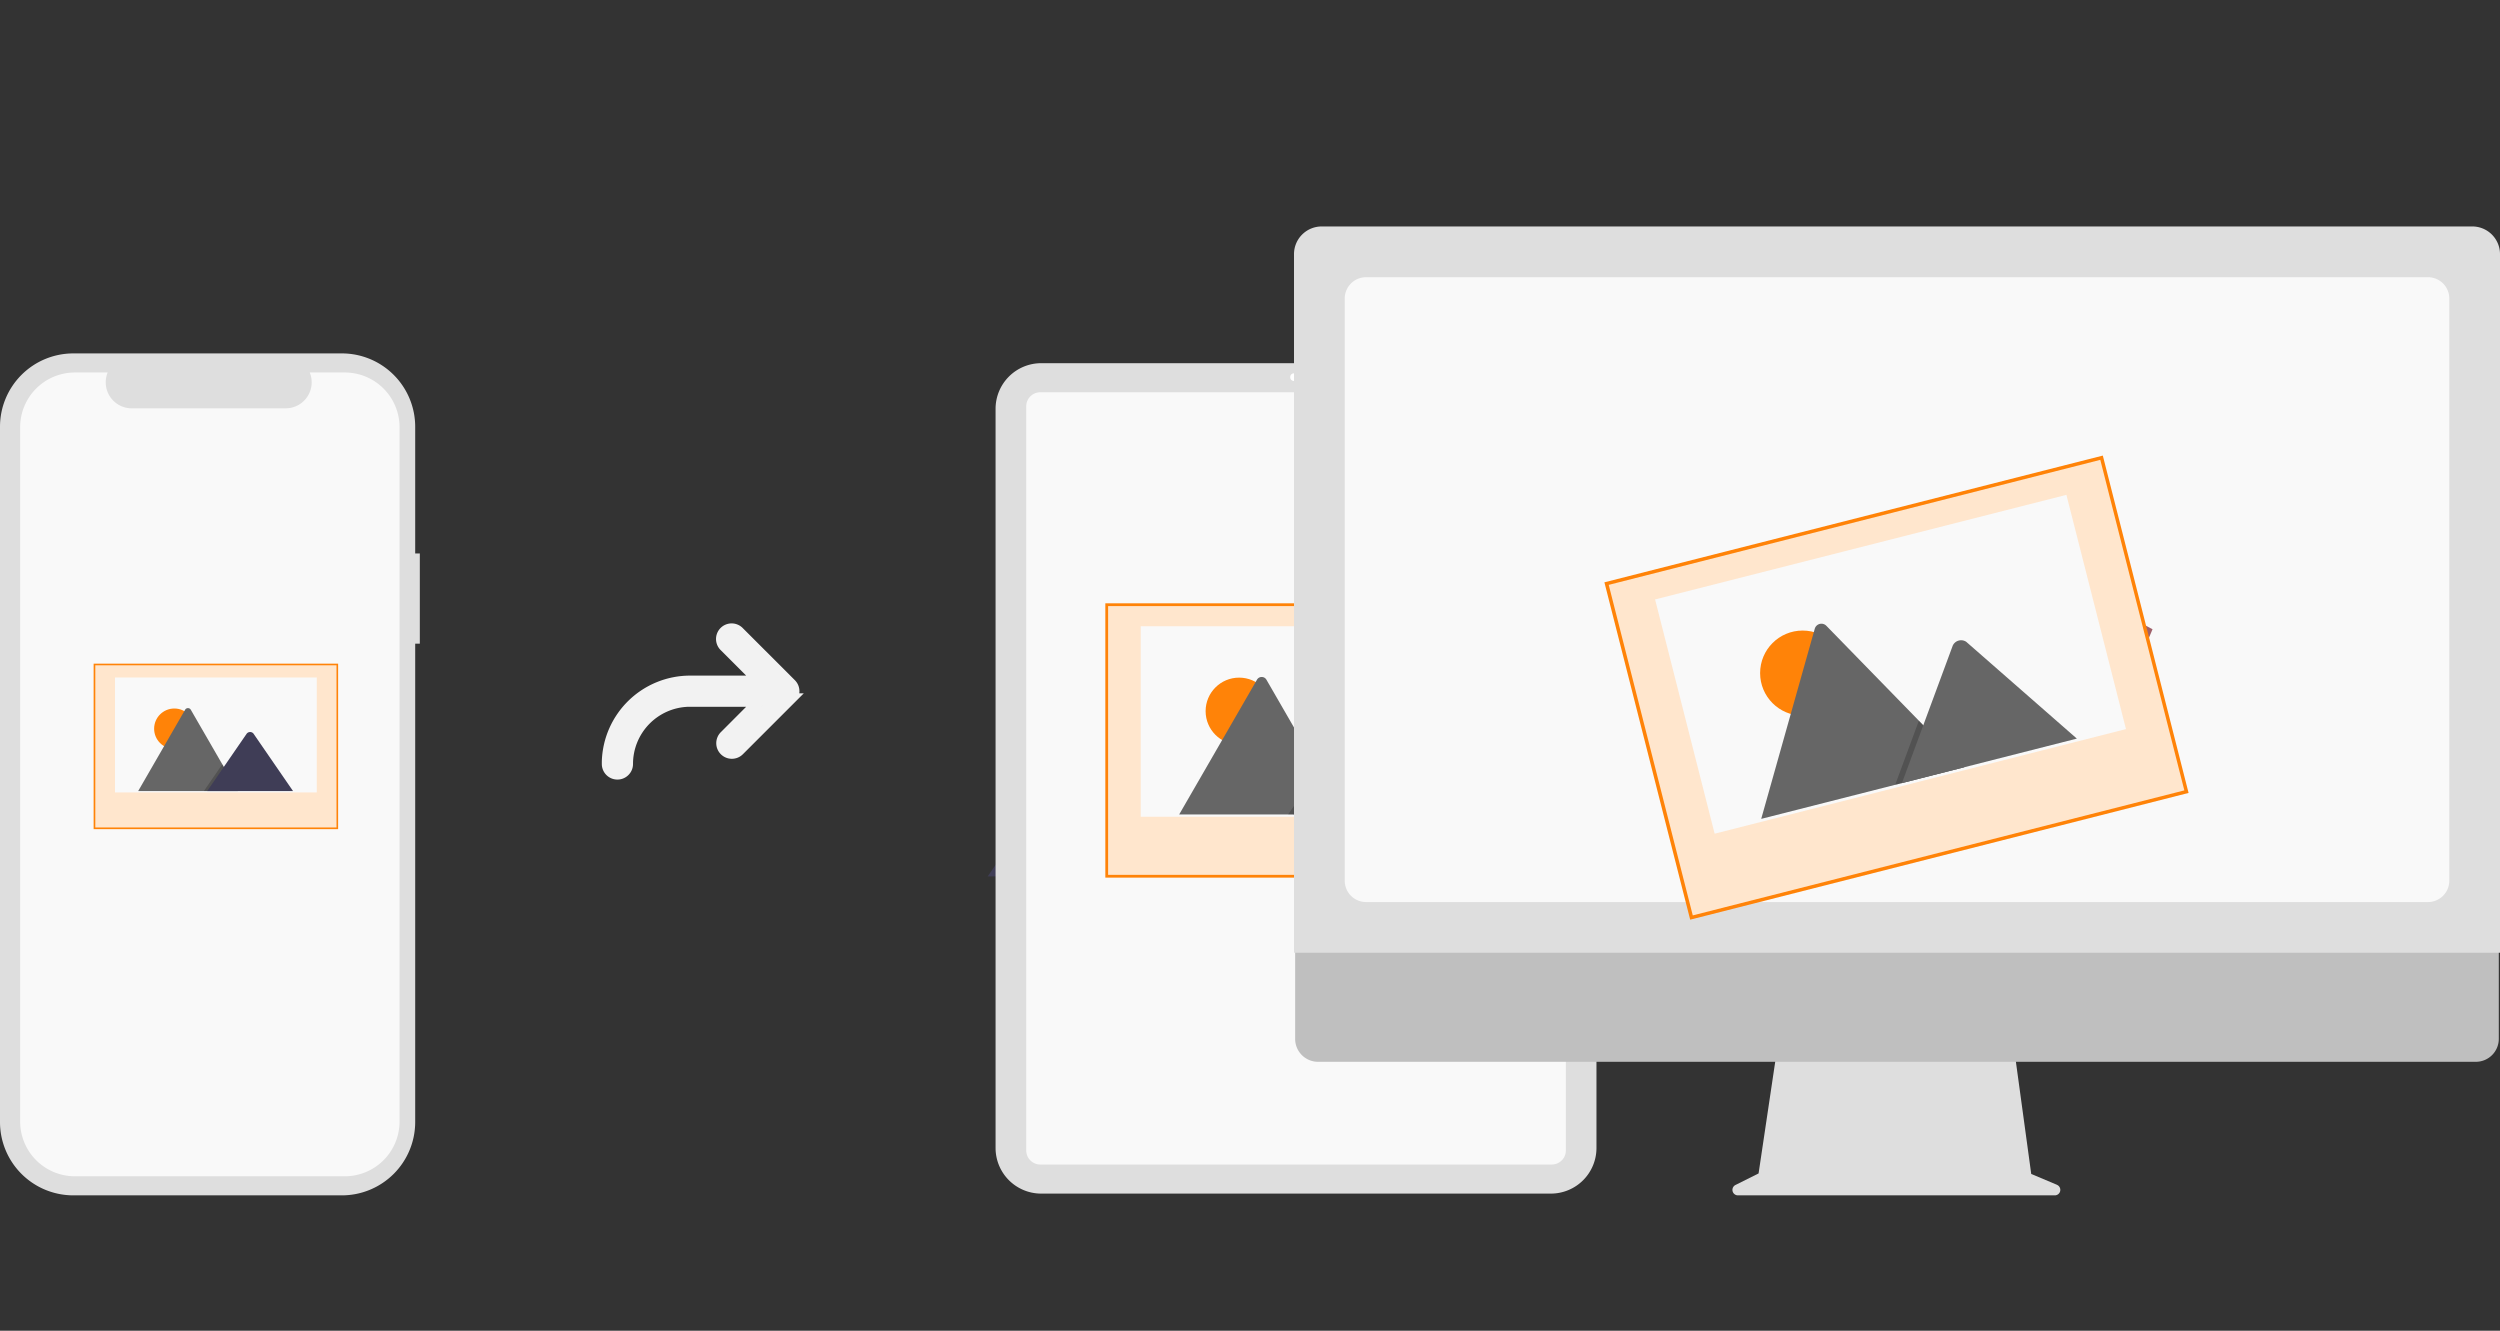<svg xmlns="http://www.w3.org/2000/svg" width="240.465" height="128" viewBox="0 0 240.465 128">
    <rect x="0" y="0" width="240.465" height="128" fill="#333333" stroke="none"/>
    <g data-name="Group 5631">
        <path data-name="Path 9233" d="M14.3 16.294a1 1 0 0 0 1.415 1.414l5-5a1 1 0 0 0 0-1.413l-5-5A1 1 0 1 0 14.3 7.707L17.59 11H11a8 8 0 0 0-8 7.75V19a1 1 0 0 0 2 0 6 6 0 0 1 5.775-6h6.811L14.3 16.294z" transform="translate(55.387 54.484)" style="fill:#f2f2f2;stroke:#f2f2f2"/>
        <g data-name="Group 5629" transform="translate(16046 15344.27)">
            <path data-name="Path 9196" d="M266.831 384.173h-.445v-12.19a7.055 7.055 0 0 0-7.055-7.055h-25.826a7.055 7.055 0 0 0-7.055 7.055v66.874a7.055 7.055 0 0 0 7.055 7.055h25.826a7.055 7.055 0 0 0 7.055-7.055V392.85h.445z" transform="translate(-16272.45 -15675.205)" style="fill:#dedede"/>
            <path data-name="Path 9197" d="M265.2 372.032h-3.371a2.5 2.5 0 0 1-2.318 3.448h-14.8a2.5 2.5 0 0 1-2.318-3.448h-3.149a5.269 5.269 0 0 0-5.269 5.269v66.776a5.269 5.269 0 0 0 5.269 5.269H265.2a5.269 5.269 0 0 0 5.269-5.269V377.3a5.269 5.269 0 0 0-5.269-5.268z" transform="translate(-16278.037 -15680.474)" style="fill:#f9f9f9"/>
            <path data-name="Rectangle 2992" transform="translate(-16036.913 -15280.354)" style="fill:#ffe6cd" d="M0 0h23.356v15.757H0z"/>
            <path data-name="Path 9198" d="M284.824 496.346h-23.517v-15.918h23.517zm-23.356-.161h23.2v-15.6h-23.2z" transform="translate(-16298.301 -15760.863)" style="fill:#ff8308"/>
            <path data-name="Path 9199" d="M269.258 496.631h19.409v-11.053h-19.409z" transform="translate(-16304.197 -15764.682)" style="fill:#f9f9f9"/>
            <circle data-name="Ellipse 1414" cx="1.945" cy="1.945" r="1.945" transform="translate(-16031.175 -15276.122)" style="fill:#ff8308"/>
            <path data-name="Path 9200" d="M287.472 504.94h-9.543a.194.194 0 0 1-.036 0l4.513-7.818a.316.316 0 0 1 .55 0l3.029 5.246.145.251z" transform="translate(-16310.602 -15773.122)" style="fill:#666"/>
            <path data-name="Path 9201" d="M167.224 301.53h-3.258l1.6-2.323.115-.167.058-.084.145.251z" transform="translate(-16190.354 -15569.713)" style="opacity:.2;isolation:isolate"/>
            <path data-name="Path 9202" d="M311.839 511.552h-8.254l1.6-2.323.115-.167 2.084-3.028a.422.422 0 0 1 .626-.037.366.366 0 0 1 .03.037z" transform="translate(-16329.655 -15779.735)" style="fill:#3f3d56"/>
        </g>
        <g data-name="Group 5630" transform="translate(16396.07 15229.782)">
            <path data-name="Path 9202" d="M310.05 510.322h-6.465l1.253-1.82.09-.131L306.56 506a.33.33 0 0 1 .49-.029.286.286 0 0 1 .024.029z" transform="translate(-16604.654 -15655.804)" style="fill:#3f3d56"/>
            <path data-name="Path 9203" d="M360.753 363.786h-49.032a4.388 4.388 0 0 1-4.383-4.383v-71.108a4.388 4.388 0 0 1 4.383-4.383h49.032a4.388 4.388 0 0 1 4.383 4.383V359.4a4.388 4.388 0 0 1-4.383 4.386z" transform="translate(-16607.648 -15478.76)" style="fill:#dedede"/>
            <path data-name="Path 9204" d="M372.45 372.012h-49.2a1.353 1.353 0 0 1-1.351-1.351v-71.579a1.353 1.353 0 0 1 1.351-1.351h49.2a1.353 1.353 0 0 1 1.351 1.351v71.579a1.353 1.353 0 0 1-1.351 1.351z" transform="translate(-16619.258 -15489.783)" style="fill:#f9f9f9"/>
            <circle data-name="Ellipse 1415" cx=".373" cy=".373" r=".373" transform="translate(-16271.971 -15193.879)" style="fill:#fff"/>
            <path data-name="Rectangle 2993" transform="translate(-16289.619 -15171.618)" style="fill:#ffe6cd" d="M0 0h38.715v26.119H0z"/>
            <path data-name="Path 9205" d="M398.488 424.428h-38.982v-26.386h38.982zm-38.715-.267h38.448v-25.852h-38.448z" transform="translate(-16649.258 -15569.794)" style="fill:#ff8308"/>
            <path data-name="Path 9206" d="M376.332 427.262H408.5V408.94h-32.168z" transform="translate(-16662.68 -15578.486)" style="fill:#f9f9f9"/>
            <circle data-name="Ellipse 1416" cx="3.224" cy="3.224" r="3.224" transform="translate(-16280.107 -15164.604)" style="fill:#ff8308"/>
            <path data-name="Path 9207" d="M410.484 446.255h-15.818a.325.325 0 0 1-.059 0l7.481-12.959a.524.524 0 0 1 .912 0l5.021 8.7.241.416z" transform="translate(-16677.256 -15597.697)" style="fill:#666"/>
            <path data-name="Path 9208" d="M313.387 262.649h-5.4l2.651-3.851.191-.277.1-.139.24.416z" transform="translate(-16580.158 -15414.092)" style="opacity:.2;isolation:isolate"/>
            <path data-name="Path 9209" d="M462.659 461.306h-13.682l2.651-3.851.191-.277 3.455-5.018a.7.7 0 0 1 1.038-.062.624.624 0 0 1 .05.062z" transform="translate(-16720.623 -15612.748)" style="fill:#3f3d56"/>
            <path data-name="Path 9210" d="m688.8 621.268-2.482-1.045-1.7-12.442h-22.679l-1.846 12.391-2.22 1.11a.527.527 0 0 0 .236 1h30.483a.527.527 0 0 0 .2-1.013z" transform="translate(-16887.012 -15737.087)" style="fill:#dedede"/>
            <path data-name="Path 9211" d="M563.272 545.364H451.9a2.207 2.207 0 0 1-2.2-2.206v-15.707h115.774v15.706a2.207 2.207 0 0 1-2.2 2.206z" transform="translate(-16721.195 -15673.014)" style="fill:#bfbfbf"/>
            <path data-name="Path 9212" d="M565.19 288.788h-116v-67.2a2.663 2.663 0 0 1 2.66-2.66h110.68a2.663 2.663 0 0 1 2.66 2.66z" transform="translate(-16720.795 -15426.928)" style="fill:#dedede"/>
            <path data-name="Path 9213" d="M577.485 303.134H475.344a2.053 2.053 0 0 1-2.051-2.051v-56a2.053 2.053 0 0 1 2.051-2.051h102.141a2.053 2.053 0 0 1 2.051 2.051v56a2.053 2.053 0 0 1-2.051 2.051z" transform="translate(-16740.018 -15446.151)" style="fill:#f9f9f9"/>
            <path data-name="Path 9218" d="M816.52 418.191a1.545 1.545 0 0 1 .627-2.284l4.426-13.356 2.964 1.581-5.283 12.632a1.553 1.553 0 0 1-2.734 1.428z" transform="translate(-17013.564 -15573.39)" style="fill:#9f616a"/>
            <path data-name="Rectangle 2994" transform="rotate(-14.268 -68738.143 57296.695)" style="fill:#ffe6cd" d="M0 0h49.127v33.143H0z"/>
            <path data-name="Path 9226" d="m652.89 360.269-47.939 12.191-8.251-32.449 47.94-12.191zm-47.69 11.779 47.283-12.024-8.085-31.792-47.283 12.024z" transform="translate(-16838.449 -15513.782)" style="fill:#ff8308"/>
            <path data-name="Path 9227" d="m626.529 379.078 39.564-10.061-5.73-22.531-39.563 10.06z" transform="translate(-16857.674 -15528.671)" style="fill:#f9f9f9"/>
            <circle data-name="Ellipse 1418" cx="4.092" cy="4.092" r="4.092" transform="translate(-16226.772 -15169.132)" style="fill:#ff8308"/>
            <path data-name="Path 9228" d="m690.77 421.544-19.453 4.947a.407.407 0 0 1-.074.013l5.148-18.276a.665.665 0 0 1 1.121-.285l8.894 9.124.426.437z" transform="translate(-16897.908 -15577.528)" style="fill:#666"/>
            <path data-name="Path 9229" d="m603.166 239.385-6.642 1.689 2.056-5.565.148-.4.074-.2.426.437z" transform="translate(-16810.303 -15395.368)" style="opacity:.2;isolation:isolate"/>
            <path data-name="Path 9230" d="m754.939 425.058-16.825 4.279 2.056-5.565.148-.4 2.682-7.253a.887.887 0 0 1 1.257-.4.778.778 0 0 1 .081.061z" transform="translate(-16951.246 -15583.796)" style="fill:#666"/>
        </g>
    </g>
</svg>
